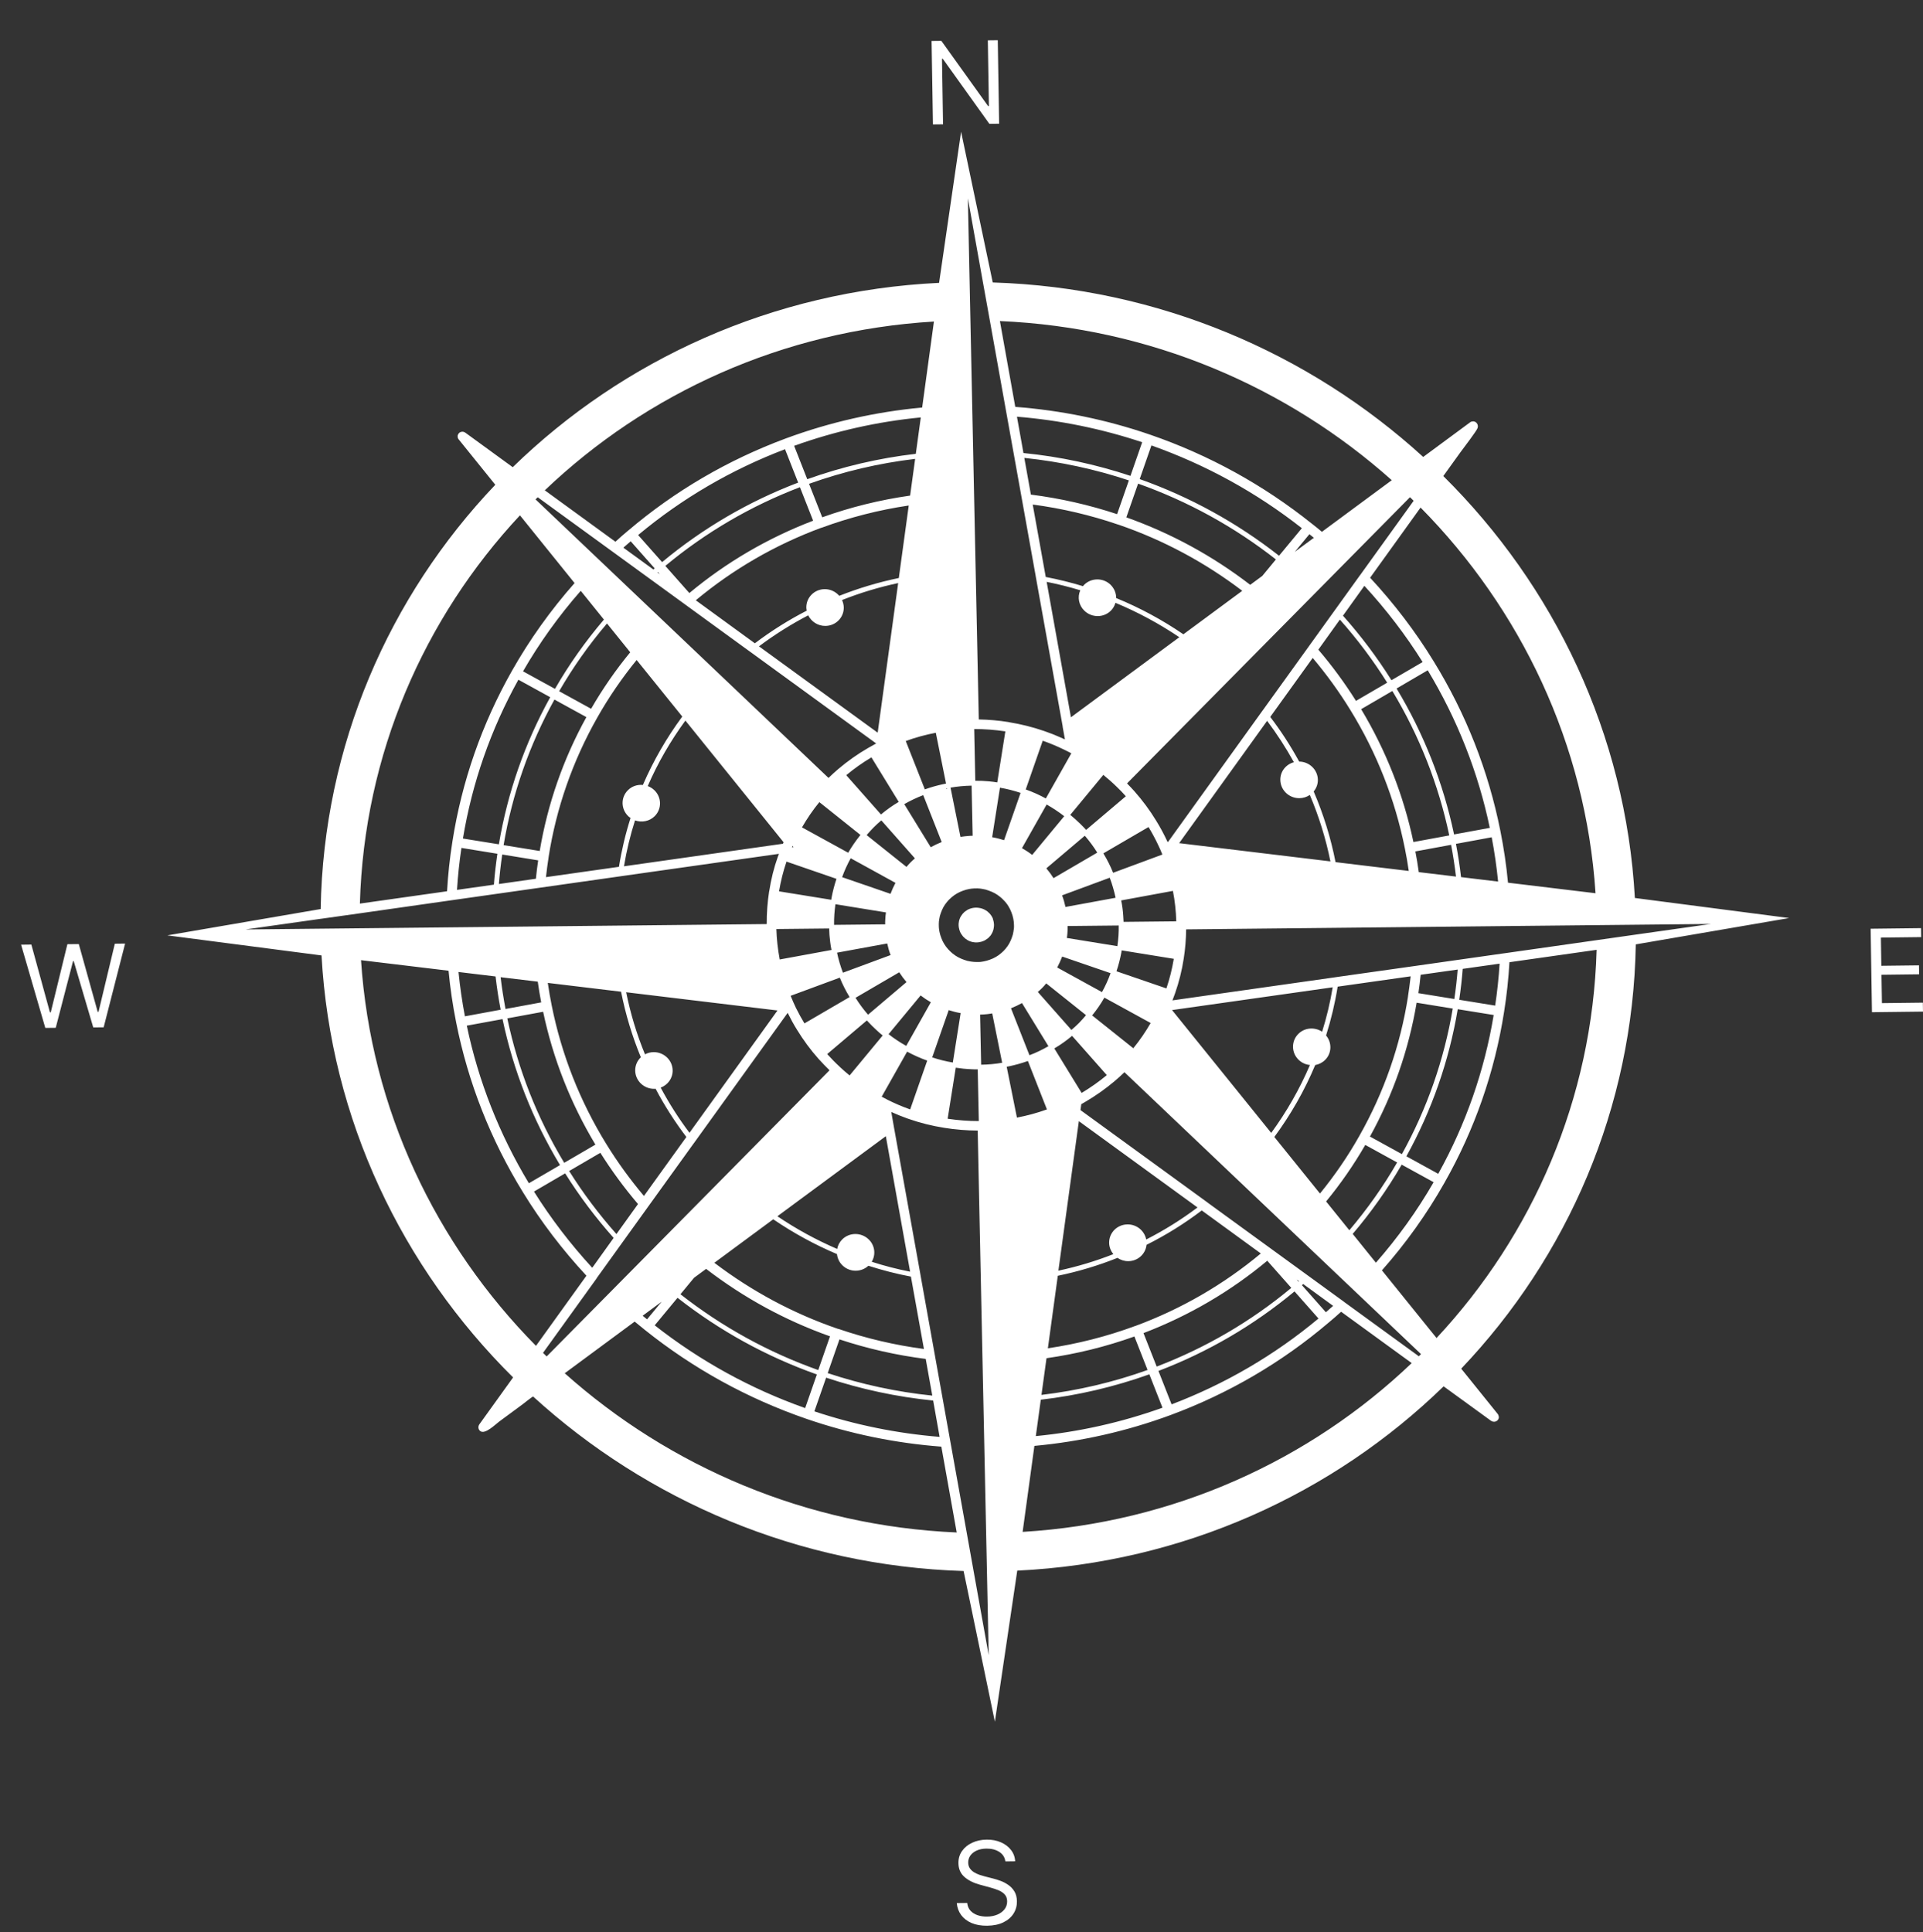 <?xml version="1.0" encoding="UTF-8"?> <svg xmlns="http://www.w3.org/2000/svg" width="201" height="202" viewBox="0 0 201 202" fill="none"><rect x="0" y="0" width="201" height="202" fill="#333333" stroke="none"/><path d="M104.291 4.206L104.433 12.932L103.411 12.944L98.545 6.145L98.46 6.146L98.571 12.997L97.515 13.009L97.373 4.283L98.395 4.272L103.278 11.087L103.364 11.086L103.252 4.218L104.291 4.206Z" fill="white"></path><path d="M105.085 194.587C105.027 194.156 104.815 193.823 104.447 193.589C104.08 193.355 103.632 193.241 103.104 193.247C102.718 193.251 102.381 193.318 102.093 193.446C101.808 193.575 101.587 193.749 101.428 193.97C101.273 194.19 101.197 194.44 101.201 194.718C101.205 194.951 101.264 195.151 101.377 195.317C101.493 195.48 101.64 195.616 101.818 195.725C101.996 195.831 102.182 195.918 102.376 195.987C102.571 196.053 102.749 196.106 102.912 196.147L103.801 196.375C104.03 196.432 104.284 196.511 104.564 196.613C104.847 196.715 105.117 196.855 105.376 197.034C105.637 197.21 105.854 197.438 106.026 197.717C106.198 197.996 106.287 198.34 106.293 198.749C106.301 199.221 106.184 199.648 105.943 200.032C105.705 200.415 105.352 200.722 104.884 200.952C104.419 201.182 103.851 201.301 103.181 201.309C102.556 201.316 102.013 201.222 101.553 201.025C101.095 200.829 100.733 200.552 100.466 200.194C100.202 199.837 100.049 199.419 100.007 198.943L101.098 198.93C101.132 199.259 101.247 199.53 101.443 199.744C101.643 199.955 101.892 200.111 102.192 200.212C102.495 200.311 102.819 200.358 103.166 200.354C103.569 200.35 103.93 200.28 104.249 200.145C104.568 200.008 104.819 199.821 105.003 199.583C105.186 199.342 105.276 199.062 105.271 198.744C105.266 198.454 105.181 198.22 105.017 198.04C104.852 197.86 104.637 197.715 104.371 197.604C104.105 197.494 103.818 197.398 103.51 197.316L102.431 197.022C101.746 196.834 101.202 196.561 100.799 196.202C100.396 195.843 100.189 195.369 100.18 194.781C100.172 194.293 100.297 193.865 100.556 193.498C100.817 193.129 101.17 192.841 101.616 192.634C102.064 192.424 102.567 192.316 103.123 192.309C103.686 192.302 104.187 192.397 104.628 192.594C105.068 192.787 105.419 193.056 105.68 193.4C105.944 193.743 106.087 194.135 106.108 194.575L105.085 194.587Z" fill="white"></path><path d="M4.735 107.454L2.205 98.754L3.278 98.742L5.22 105.83L5.305 105.829L7.044 98.702L8.237 98.69L10.213 105.777L10.298 105.776L12.003 98.65L13.077 98.638L10.836 107.39L9.746 107.401L7.704 100.468L7.636 100.469L5.826 107.443L4.735 107.454Z" fill="white"></path><path d="M195.666 105.813L195.527 97.087L200.793 97.025L200.808 97.962L196.599 98.012L196.646 100.96L200.582 100.914L200.597 101.851L196.661 101.898L196.708 104.863L200.985 104.813L201 105.75L195.666 105.813Z" fill="white"></path><path d="M103.793 96.065C103.757 95.966 103.71 95.866 103.651 95.778C103.639 95.756 103.628 95.745 103.616 95.722C103.592 95.678 103.557 95.64 103.522 95.596C103.505 95.568 103.487 95.54 103.464 95.518C103.389 95.441 103.313 95.364 103.227 95.293C103.146 95.227 103.054 95.166 102.956 95.118C102.865 95.063 102.762 95.019 102.659 94.987C102.562 94.955 102.453 94.922 102.345 94.912C102.3 94.902 102.254 94.897 102.209 94.892C102.152 94.892 102.089 94.882 102.033 94.882L102.021 94.882C101.908 94.884 101.8 94.896 101.699 94.913C101.591 94.931 101.484 94.96 101.388 94.995C101.287 95.029 101.186 95.075 101.096 95.131C101.001 95.188 100.917 95.25 100.833 95.312C100.795 95.351 100.756 95.391 100.717 95.424C100.678 95.458 100.645 95.503 100.606 95.542C100.606 95.542 100.606 95.553 100.595 95.559C100.534 95.638 100.473 95.722 100.424 95.805C100.369 95.895 100.326 95.996 100.294 96.096C100.262 96.191 100.23 96.297 100.221 96.403C100.2 96.503 100.197 96.609 100.199 96.72L100.199 96.731C100.201 96.787 100.202 96.848 100.214 96.903C100.215 96.948 100.228 96.992 100.24 97.037C100.259 97.142 100.29 97.247 100.326 97.341C100.362 97.441 100.409 97.541 100.468 97.629C100.527 97.723 100.591 97.806 100.655 97.889C100.719 97.955 100.777 98.015 100.84 98.065C100.857 98.081 100.869 98.092 100.886 98.109C100.909 98.131 100.938 98.147 100.967 98.164C101.025 98.213 101.088 98.251 101.151 98.29C101.243 98.344 101.346 98.388 101.449 98.42C101.546 98.452 101.654 98.485 101.762 98.495C101.865 98.516 101.973 98.52 102.086 98.519C102.149 98.518 102.211 98.518 102.267 98.506C102.313 98.506 102.358 98.494 102.403 98.482C102.51 98.465 102.612 98.436 102.708 98.401C102.809 98.367 102.91 98.322 103 98.265C103.095 98.208 103.179 98.146 103.263 98.084C103.301 98.045 103.34 98.006 103.379 97.972C103.413 97.944 103.446 97.904 103.468 97.871C103.479 97.871 103.479 97.859 103.49 97.854C103.557 97.775 103.617 97.686 103.666 97.591C103.721 97.501 103.764 97.4 103.796 97.3C103.828 97.205 103.86 97.105 103.869 96.999C103.88 96.949 103.884 96.904 103.889 96.86C103.888 96.799 103.898 96.737 103.897 96.682C103.894 96.57 103.881 96.465 103.862 96.365C103.843 96.26 103.812 96.154 103.776 96.06L103.793 96.065Z" fill="white"></path><path d="M170.883 93.878C169.934 76.719 162.44 61.241 150.86 49.764C151.45 48.946 152.04 48.128 152.63 47.304C153.032 46.75 154.324 45.084 154.442 44.744C154.576 44.364 154.255 43.945 153.821 44.072C153.793 44.072 153.77 44.089 153.742 44.1C153.72 44.112 153.692 44.129 153.669 44.14C153.669 44.14 153.658 44.14 153.653 44.151C153.653 44.151 153.641 44.157 153.641 44.163L148.76 47.767C136.836 36.895 121.049 30.061 103.766 29.528L100.457 13.772L98.157 29.569C80.749 30.405 65.121 37.613 53.592 48.838L48.661 45.246L48.638 45.23C48.638 45.23 48.609 45.214 48.598 45.208C48.587 45.197 48.569 45.192 48.558 45.186C48.449 45.132 48.33 45.116 48.217 45.145C48.205 45.145 48.194 45.146 48.183 45.157C48.172 45.157 48.16 45.157 48.155 45.163C48.132 45.174 48.11 45.185 48.087 45.191C48.076 45.191 48.071 45.208 48.059 45.214C48.048 45.219 48.031 45.225 48.02 45.231C48.009 45.242 47.998 45.259 47.987 45.27C47.976 45.281 47.959 45.287 47.948 45.304C47.937 45.321 47.931 45.337 47.92 45.354C47.904 45.377 47.893 45.399 47.882 45.421C47.882 45.421 47.877 45.432 47.871 45.438C47.86 45.455 47.855 45.466 47.849 45.488C47.839 45.511 47.833 45.528 47.834 45.555C47.834 45.566 47.834 45.578 47.835 45.589C47.835 45.605 47.835 45.616 47.836 45.633C47.836 45.666 47.837 45.7 47.849 45.727C47.849 45.733 47.849 45.739 47.849 45.744C47.849 45.75 47.849 45.761 47.855 45.766C47.856 45.778 47.856 45.789 47.867 45.8C47.879 45.822 47.891 45.844 47.897 45.866C47.909 45.888 47.921 45.905 47.944 45.932L51.77 50.676C40.67 62.342 33.81 77.919 33.517 95.029L17.488 97.781C17.488 97.781 33.607 99.873 33.607 99.878C34.557 117.037 42.051 132.516 53.63 143.992C53.63 143.992 50.196 148.766 50.108 148.89C49.948 149.114 49.972 149.436 50.208 149.606C50.715 149.979 51.804 148.878 52.184 148.601C52.994 148.003 53.798 147.405 54.608 146.813C54.675 146.762 55.685 145.957 55.725 145.99C67.649 156.862 83.436 163.695 100.719 164.229L103.988 179.985L106.328 164.188C123.73 163.352 139.358 156.144 150.893 144.924C150.893 144.924 155.841 148.516 155.852 148.527C155.875 148.549 155.91 148.559 155.938 148.576C156.013 148.608 156.087 148.624 156.172 148.623C156.212 148.623 156.251 148.622 156.291 148.605C156.296 148.605 156.307 148.6 156.313 148.6C156.325 148.599 156.336 148.594 156.347 148.588C156.358 148.588 156.364 148.588 156.375 148.577C156.403 148.56 156.437 148.548 156.482 148.514C156.504 148.492 156.526 148.469 156.548 148.453C156.559 148.436 156.565 148.419 156.576 148.408C156.592 148.385 156.603 148.363 156.614 148.341C156.614 148.341 156.619 148.329 156.625 148.324C156.636 148.307 156.641 148.296 156.647 148.274C156.658 148.251 156.663 148.234 156.662 148.207C156.662 148.196 156.662 148.184 156.662 148.173C156.661 148.157 156.661 148.146 156.661 148.129C156.66 148.095 156.659 148.062 156.641 148.018C156.641 148.007 156.635 147.99 156.629 147.979C156.623 147.962 156.623 147.94 156.611 147.924C156.599 147.901 156.587 147.879 156.581 147.857C156.57 147.841 156.558 147.835 156.558 147.824C156.552 147.813 156.54 147.807 156.535 147.796C156.535 147.796 152.726 143.075 152.732 143.075C163.826 131.409 170.692 115.838 170.979 98.722L187.008 95.97C187.008 95.97 170.889 93.878 170.889 93.873L170.883 93.878ZM65.921 56.581L68.425 59.414C68.38 59.453 68.336 59.492 68.291 59.532L65.158 57.251C65.42 57.014 65.676 56.789 65.927 56.581L65.921 56.581ZM137.326 56.222L135.337 57.688L136.864 55.843C137.02 55.964 137.17 56.09 137.326 56.216L137.326 56.222ZM148.078 104.82L151.846 105.432C150.948 110.78 149.161 115.893 146.533 120.648L143.193 118.813C145.608 114.445 147.245 109.739 148.073 104.82L148.078 104.82ZM142.701 119.686L146.035 121.52C144.601 124.01 142.921 126.386 141.039 128.607L138.61 125.596C140.131 123.75 141.502 121.767 142.701 119.692L142.701 119.686ZM112.762 117.198L125.169 126.224C123.488 127.487 121.697 128.607 119.805 129.572C119.628 128.667 118.819 127.986 117.849 127.996C116.766 128.007 115.911 128.872 115.933 129.934C115.942 130.379 116.11 130.784 116.377 131.103C114.526 131.829 112.61 132.41 110.628 132.831L112.768 117.192L112.762 117.198ZM135.723 133.985L135.526 133.759L135.773 133.94C135.757 133.957 135.74 133.968 135.723 133.985ZM85.531 143.224C80.314 141.37 75.47 138.706 71.122 135.297L72.544 133.575L73.806 132.644C77.738 135.668 82.087 138.037 86.756 139.696L85.525 143.224L85.531 143.224ZM64.433 129.003C62.609 126.948 60.946 124.735 59.491 122.414L62.752 120.511C63.92 122.368 65.239 124.168 66.687 125.866L64.439 128.998L64.433 129.003ZM56.407 88.959L52.639 88.347C53.537 82.999 55.324 77.886 57.953 73.131L61.292 74.965C58.877 79.334 57.24 84.039 56.413 88.959L56.407 88.959ZM61.785 74.093L58.445 72.258C59.884 69.769 61.559 67.393 63.447 65.177L65.875 68.189C64.354 70.034 62.983 72.017 61.785 74.093ZM68.762 59.794L68.965 60.02L68.712 59.839C68.712 59.839 68.745 59.805 68.768 59.794L68.762 59.794ZM118.954 50.555C124.172 52.409 129.015 55.073 133.363 58.482L131.941 60.204L130.679 61.135C126.747 58.111 122.398 55.742 117.729 54.083L118.96 50.555L118.954 50.555ZM140.052 64.775C141.882 66.831 143.539 69.044 144.995 71.365L141.733 73.267C140.566 71.411 139.246 69.611 137.798 67.913L140.046 64.775L140.052 64.775ZM106.677 82.884L104.954 87.818C104.954 87.818 104.954 87.824 104.954 87.829C104.549 87.7 104.132 87.593 103.705 87.52C103.705 87.52 103.705 87.52 103.705 87.514L104.521 82.344C105.244 82.465 105.968 82.652 106.671 82.884L106.677 82.884ZM97.284 88.57C97.284 88.57 97.284 88.57 97.284 88.565L94.518 84.061C95.157 83.698 95.819 83.38 96.5 83.122L98.429 88.019C98.429 88.019 98.429 88.019 98.429 88.025C98.03 88.184 97.642 88.366 97.278 88.57L97.284 88.57ZM97.816 76.602L98.885 81.913C98.778 81.931 98.671 81.954 98.569 81.978C97.948 82.112 97.311 82.285 96.669 82.52L94.674 77.463C95.682 77.096 96.731 76.808 97.81 76.602L97.816 76.602ZM99 82.496L98.896 82.419C98.896 82.419 98.953 82.407 98.975 82.402L98.994 82.49L99 82.496ZM99.354 82.337C100.066 82.212 100.802 82.144 101.556 82.13L101.666 87.363C101.666 87.363 101.666 87.363 101.666 87.368C101.513 87.37 101.354 87.371 101.201 87.39C100.929 87.409 100.658 87.445 100.392 87.487L99.354 82.337ZM95.624 89.733C95.624 89.733 95.624 89.733 95.629 89.733C95.468 89.874 95.312 90.014 95.167 90.16C95.023 90.307 94.885 90.469 94.746 90.626C94.746 90.626 94.746 90.626 94.746 90.621L90.639 87.343C90.639 87.343 90.621 87.326 90.61 87.316L90.587 87.299C90.642 87.232 90.697 87.17 90.753 87.103C90.936 86.895 91.13 86.693 91.319 86.496C91.569 86.249 91.835 85.996 92.12 85.759L95.629 89.728L95.624 89.733ZM83.826 86.49C84.356 85.573 84.962 84.682 85.642 83.852L89.94 87.284C89.918 87.317 89.884 87.351 89.857 87.385C89.415 87.945 89.007 88.533 88.657 89.143L83.826 86.49ZM82.84 88.43L82.938 88.552L82.78 88.575C82.802 88.525 82.823 88.48 82.84 88.43ZM88.024 91.691C88.265 91.016 88.569 90.356 88.919 89.719L93.595 92.29C93.595 92.29 93.595 92.29 93.601 92.29C93.405 92.659 93.231 93.039 93.081 93.436C93.081 93.436 93.081 93.436 93.075 93.436L88.024 91.697L88.024 91.691ZM86.668 97.061C86.677 97.517 86.71 97.99 86.777 98.484C86.811 98.778 86.857 99.05 86.913 99.306L81.5 100.301C81.302 99.241 81.177 98.169 81.15 97.118L86.668 97.061ZM88.103 101.674C87.845 100.992 87.637 100.294 87.492 99.589L92.73 98.628C92.73 98.628 92.73 98.628 92.736 98.628C92.824 99.044 92.94 99.449 93.09 99.843C93.09 99.843 93.084 99.843 93.079 99.843L88.103 101.685L88.103 101.674ZM90.725 106.068C90.248 105.517 89.81 104.926 89.423 104.307L93.99 101.641C93.99 101.641 93.99 101.641 93.996 101.641C94.224 102 94.475 102.342 94.754 102.667C94.754 102.667 94.754 102.667 94.749 102.667L90.731 106.074L90.725 106.068ZM102.438 106.064C102.704 106.061 102.97 106.036 103.231 106.011C103.389 105.993 103.553 105.964 103.711 105.94C103.711 105.94 103.711 105.94 103.712 105.945L104.75 111.096C104.038 111.225 103.302 111.289 102.553 111.302L102.444 106.07L102.438 106.064ZM106.825 104.856C106.825 104.856 106.825 104.856 106.826 104.862L109.586 109.366C108.947 109.734 108.29 110.053 107.603 110.31L105.674 105.408C105.674 105.408 105.674 105.408 105.674 105.402C106.073 105.242 106.455 105.06 106.825 104.856ZM105.224 111.514C105.303 111.502 105.376 111.484 105.455 111.472C106.116 111.332 106.787 111.147 107.44 110.912L109.429 115.975C108.422 116.341 107.367 116.625 106.294 116.831L105.224 111.519L105.224 111.514ZM108.48 103.699C108.48 103.699 108.48 103.699 108.474 103.699C108.636 103.559 108.792 103.418 108.936 103.272C109.081 103.126 109.225 102.963 109.357 102.8C109.357 102.8 109.357 102.8 109.363 102.806L113.517 106.122C113.29 106.397 113.046 106.661 112.791 106.931C112.541 107.178 112.274 107.431 111.989 107.667L108.48 103.699ZM120.272 106.942C119.741 107.86 119.136 108.75 118.456 109.581L114.158 106.149C114.634 105.566 115.069 104.938 115.435 104.289L120.272 106.942ZM116.079 101.741C115.838 102.416 115.535 103.076 115.185 103.713L110.508 101.142C110.508 101.142 110.508 101.142 110.502 101.142C110.699 100.773 110.872 100.393 111.023 99.997C111.023 99.997 111.023 99.997 111.029 99.997L116.085 101.735L116.079 101.741ZM105.955 97.174C105.956 97.229 105.941 97.291 105.936 97.346C105.907 97.575 105.849 97.792 105.768 97.999C105.694 98.216 105.601 98.418 105.498 98.613C105.388 98.809 105.262 98.994 105.118 99.162C105.118 99.173 105.107 99.179 105.101 99.185C105.035 99.263 104.968 99.342 104.891 99.415C104.813 99.493 104.729 99.572 104.64 99.645C104.467 99.792 104.289 99.927 104.092 100.035C103.896 100.148 103.694 100.245 103.474 100.319C103.266 100.399 103.041 100.463 102.815 100.504C102.758 100.516 102.696 100.528 102.639 100.534C102.532 100.552 102.425 100.564 102.317 100.565C102.254 100.566 102.192 100.566 102.135 100.567C101.903 100.569 101.676 100.549 101.454 100.513C101.22 100.482 100.998 100.423 100.786 100.342C100.564 100.266 100.357 100.174 100.157 100.07C99.956 99.961 99.766 99.835 99.593 99.692C99.57 99.675 99.547 99.665 99.529 99.637C99.443 99.566 99.356 99.494 99.281 99.412C99.211 99.351 99.153 99.285 99.095 99.219C98.944 99.048 98.804 98.871 98.692 98.678C98.575 98.484 98.474 98.285 98.396 98.069C98.312 97.864 98.245 97.642 98.201 97.421C98.169 97.26 98.143 97.099 98.134 96.937C98.133 96.876 98.132 96.815 98.13 96.759C98.129 96.704 98.128 96.648 98.127 96.593C98.123 96.42 98.148 96.259 98.173 96.092C98.202 95.863 98.26 95.646 98.341 95.439C98.416 95.222 98.508 95.02 98.612 94.825C98.721 94.634 98.842 94.45 98.986 94.287C98.986 94.287 98.986 94.276 98.997 94.275C99.069 94.186 99.141 94.102 99.225 94.023C99.302 93.944 99.386 93.865 99.475 93.792C99.648 93.646 99.826 93.511 100.023 93.403C100.219 93.29 100.421 93.193 100.641 93.118C100.849 93.038 101.074 92.975 101.3 92.934C101.47 92.904 101.634 92.88 101.81 92.873C101.866 92.872 101.923 92.872 101.98 92.871C102.042 92.87 102.104 92.87 102.161 92.869C102.331 92.867 102.496 92.894 102.656 92.92C102.889 92.951 103.111 93.01 103.323 93.091C103.546 93.166 103.752 93.259 103.953 93.362C104.153 93.472 104.343 93.597 104.516 93.74C104.678 93.867 104.822 94.004 104.956 94.153C104.979 94.169 104.996 94.186 105.014 94.213C105.072 94.274 105.124 94.34 105.177 94.406C105.264 94.517 105.346 94.633 105.417 94.754C105.534 94.948 105.635 95.147 105.713 95.363C105.797 95.568 105.864 95.79 105.908 96.012C105.953 96.228 105.98 96.45 105.985 96.678C105.986 96.74 105.987 96.801 105.988 96.856C105.991 96.962 105.976 97.068 105.967 97.174L105.955 97.174ZM116.612 93.849L111.374 94.81C111.374 94.81 111.374 94.81 111.368 94.81C111.28 94.394 111.164 93.989 111.014 93.595C111.014 93.595 111.014 93.595 111.019 93.595L115.995 91.753C116.253 92.434 116.455 93.139 116.606 93.844L116.612 93.849ZM117.442 96.371C117.437 96.154 117.421 95.943 117.405 95.726C117.371 95.176 117.298 94.643 117.19 94.127L122.598 93.131C122.801 94.174 122.92 95.241 122.948 96.314L117.436 96.371L117.442 96.371ZM113.384 87.364C113.384 87.364 113.385 87.375 113.396 87.375L113.431 87.425L113.442 87.425C113.902 87.965 114.322 88.533 114.692 89.13L110.125 91.797C110.125 91.797 110.125 91.797 110.119 91.797C109.902 91.454 109.663 91.123 109.401 90.814C109.389 90.798 109.378 90.787 109.366 90.77C109.366 90.77 109.366 90.77 109.372 90.77L113.39 87.364L113.384 87.364ZM109.402 84.102C110.045 84.468 110.661 84.873 111.237 85.323L107.89 89.367C107.89 89.367 107.89 89.367 107.89 89.373C107.55 89.109 107.194 88.874 106.82 88.661C106.82 88.661 106.821 88.661 106.826 88.655L109.402 84.096L109.402 84.102ZM92.605 95.376C92.565 95.638 92.537 95.905 92.531 96.172C92.517 96.322 92.52 96.472 92.524 96.628C92.524 96.628 92.524 96.628 92.518 96.628L87.181 96.683C87.166 95.955 87.225 95.226 87.323 94.524L92.605 95.382L92.605 95.376ZM94.718 109.331C94.076 108.976 93.46 108.565 92.878 108.109L96.225 104.065C96.225 104.065 96.225 104.065 96.225 104.059C96.565 104.323 96.921 104.558 97.294 104.771C97.294 104.771 97.294 104.771 97.294 104.777L94.724 109.336L94.718 109.331ZM99.588 111.071C98.865 110.951 98.141 110.769 97.438 110.537L99.161 105.603L99.161 105.597C99.566 105.727 99.983 105.834 100.41 105.907C100.41 105.907 100.41 105.907 100.41 105.913L99.593 111.077L99.588 111.071ZM111.516 98.056C111.516 98.056 111.515 98.056 111.51 98.056C111.535 97.9 111.56 97.744 111.568 97.583C111.585 97.327 111.602 97.065 111.597 96.804L116.933 96.749C116.949 97.477 116.896 98.201 116.791 98.908L111.51 98.051L111.516 98.056ZM148.297 91.169C148.19 90.403 148.073 89.687 147.939 89.004L151.674 88.315C151.885 89.425 152.056 90.541 152.186 91.635L148.297 91.169ZM147.737 88.022C146.704 83.121 144.865 78.452 142.273 74.135L145.535 72.233C148.361 76.925 150.356 81.999 151.484 87.332L147.743 88.022L147.737 88.022ZM137.197 68.765C138.652 70.491 139.978 72.318 141.14 74.213C143.9 78.69 145.817 83.564 146.844 88.698C146.996 89.442 147.131 90.214 147.251 91.047L139.597 90.125C139.095 87.566 138.323 85.093 137.315 82.746C137.315 82.746 137.315 82.74 137.315 82.734C137.591 82.398 137.758 81.974 137.748 81.506C137.726 80.461 136.858 79.625 135.797 79.613C134.906 77.982 133.898 76.418 132.772 74.945L137.215 68.77L137.197 68.765ZM135.243 79.68C134.408 79.906 133.805 80.652 133.824 81.541C133.846 82.603 134.737 83.451 135.821 83.439C136.223 83.435 136.601 83.309 136.908 83.1C137.851 85.321 138.574 87.638 139.062 90.047L123.248 88.141L132.446 75.354C133.473 76.729 134.405 78.165 135.237 79.669L135.243 79.68ZM121.473 89.272C121.473 89.272 121.491 89.316 121.491 89.322C121.491 89.322 121.491 89.327 121.491 89.333L116.347 91.238C116.072 90.545 115.728 89.865 115.329 89.207L120.047 86.456C120.423 87.069 120.777 87.727 121.098 88.419C121.234 88.701 121.359 88.989 121.473 89.277L121.473 89.272ZM113.53 86.756C113.35 86.558 113.148 86.349 112.916 86.123C112.586 85.798 112.233 85.479 111.87 85.183L115.327 81.004C115.835 81.421 116.309 81.839 116.732 82.257C116.732 82.257 116.737 82.263 116.743 82.268C116.743 82.268 116.749 82.274 116.755 82.279C117.079 82.587 117.386 82.912 117.677 83.237L113.525 86.756L113.53 86.756ZM95.129 51.808C92.002 52.252 88.915 53.012 85.942 54.077L84.564 50.577C88.128 49.299 91.853 48.421 95.655 47.97L95.129 51.808ZM84.991 54.432C80.253 56.244 75.899 58.791 72.053 61.996L69.543 59.157C73.746 55.66 78.47 52.897 83.613 50.931L84.991 54.432ZM85.829 55.185C85.829 55.185 85.852 55.179 85.863 55.174C88.813 54.087 91.876 53.304 94.986 52.844L93.948 60.424C91.796 60.869 89.717 61.496 87.725 62.285C87.725 62.285 87.725 62.285 87.72 62.285C87.353 61.86 86.809 61.582 86.196 61.588C85.113 61.6 84.258 62.465 84.28 63.527C84.282 63.633 84.301 63.733 84.32 63.838C82.412 64.82 80.599 65.962 78.901 67.248L72.727 62.751C76.629 59.501 81.034 56.953 85.835 55.174L85.829 55.185ZM84.478 64.326C84.798 64.984 85.489 65.439 86.277 65.431C87.36 65.419 88.215 64.554 88.193 63.492C88.187 63.22 88.119 62.959 88.012 62.727C89.897 61.978 91.853 61.385 93.88 60.953L91.74 76.592L79.333 67.566C80.947 66.353 82.671 65.268 84.478 64.326ZM91.086 79.174L93.94 83.827C93.284 84.212 92.658 84.658 92.084 85.142L88.453 81.036C89.278 80.349 90.161 79.723 91.086 79.174ZM56.211 102.62C56.318 103.381 56.435 104.097 56.569 104.786L52.839 105.475C52.629 104.359 52.452 103.243 52.327 102.154L56.217 102.62L56.211 102.62ZM56.771 105.768C57.804 110.674 59.643 115.338 62.235 119.655L58.974 121.557C56.147 116.864 54.152 111.79 53.025 106.457L56.765 105.768L56.771 105.768ZM67.311 125.025C65.856 123.299 64.531 121.472 63.368 119.582C60.608 115.105 58.691 110.231 57.664 105.097C57.513 104.353 57.377 103.576 57.258 102.749L64.917 103.671C65.387 106.046 66.082 108.336 66.984 110.523C66.611 110.878 66.383 111.375 66.395 111.926C66.417 112.988 67.308 113.835 68.392 113.824C68.437 113.823 68.482 113.812 68.528 113.811C68.528 113.811 68.528 113.817 68.528 113.822C69.461 115.587 70.54 117.272 71.742 118.856L67.299 125.031L67.311 125.025ZM69.047 113.7C69.796 113.425 70.325 112.719 70.308 111.885C70.286 110.823 69.394 109.976 68.311 109.987C67.982 109.99 67.683 110.077 67.414 110.219C67.414 110.219 67.414 110.219 67.414 110.208C66.559 108.131 65.901 105.969 65.452 103.726L81.266 105.632L72.067 118.419C70.947 116.929 69.938 115.348 69.058 113.7L69.047 113.7ZM82.891 104.692C82.802 104.498 82.724 104.299 82.641 104.099L87.779 102.2C88.06 102.892 88.404 103.578 88.803 104.23L84.085 106.982C83.779 106.474 83.49 105.954 83.206 105.384C83.206 105.373 83.194 105.356 83.188 105.345C83.088 105.135 82.987 104.919 82.891 104.697L82.891 104.692ZM90.613 106.676C90.654 106.731 90.7 106.78 90.723 106.797C91.037 107.133 91.326 107.419 91.598 107.667C91.835 107.892 92.055 108.084 92.262 108.244L88.805 112.423C88.459 112.143 88.112 111.846 87.782 111.532C87.782 111.532 87.782 111.532 87.782 111.527C87.782 111.527 87.776 111.521 87.77 111.516C87.337 111.12 86.896 110.668 86.461 110.189L90.613 106.67L90.613 106.676ZM109.385 141.982C112.512 141.538 115.599 140.778 118.572 139.712L119.949 143.213C116.386 144.49 112.661 145.368 108.858 145.819L109.385 141.982ZM119.523 139.358C124.261 137.546 128.62 134.998 132.461 131.794L134.971 134.632C130.773 138.129 126.044 140.892 120.901 142.858L119.523 139.358ZM118.684 138.604C118.684 138.604 118.662 138.61 118.651 138.616C115.707 139.703 112.638 140.486 109.528 140.946L110.565 133.366C112.723 132.921 114.803 132.293 116.805 131.494C117.128 131.713 117.522 131.842 117.941 131.838C118.945 131.828 119.74 131.08 119.84 130.128C119.84 130.128 119.84 130.128 119.845 130.128C121.889 129.105 123.815 127.901 125.612 126.536L131.787 131.033C127.885 134.283 123.48 136.836 118.679 138.61L118.684 138.604ZM113.058 114.252L110.203 109.599C110.859 109.214 111.485 108.768 112.059 108.284L115.69 112.39C114.871 113.071 113.987 113.692 113.058 114.252ZM152.715 91.691C152.583 90.547 152.406 89.38 152.183 88.215L155.918 87.526C156.211 89.063 156.436 90.618 156.588 92.157L152.715 91.691ZM151.986 87.233C150.852 81.844 148.833 76.715 145.977 71.972L149.233 70.07C152.324 75.199 154.505 80.733 155.721 86.543L151.992 87.227L151.986 87.233ZM145.443 71.11C143.952 68.734 142.249 66.466 140.372 64.361L142.61 61.24C144.891 63.719 146.938 66.395 148.699 69.208L145.437 71.11L145.443 71.11ZM142.144 60.138L142.133 60.16L136.76 67.629L132.108 74.09L131.799 74.516L122.093 88.008L122.031 88.003C122.031 88.003 122.031 88.003 122.031 87.998C121.668 87.212 121.261 86.46 120.832 85.769C120.18 84.697 119.416 83.67 118.579 82.722C118.329 82.441 118.068 82.166 117.802 81.896L128.599 70.972L128.955 70.613L147.379 51.975C147.506 52.101 147.634 52.228 147.761 52.349L142.15 60.143L142.144 60.138ZM133.69 58.095C129.295 54.647 124.4 51.956 119.126 50.081L120.351 46.564C126.048 48.585 131.333 51.49 136.074 55.217L133.69 58.095ZM118.16 49.746C114.544 48.543 110.789 47.736 106.976 47.358L106.295 43.561C110.749 43.921 115.147 44.816 119.385 46.229L118.16 49.746ZM117.994 50.22L116.764 53.748C113.833 52.777 110.807 52.091 107.753 51.705L107.066 47.869C110.789 48.254 114.458 49.044 117.994 50.22ZM116.9 54.842C116.9 54.842 116.917 54.847 116.928 54.853C121.585 56.451 125.927 58.781 129.847 61.761L123.692 66.307C121.505 64.811 119.153 63.54 116.669 62.52C116.67 62.014 116.472 61.504 116.073 61.119C115.297 60.376 114.055 60.389 113.305 61.147C113.267 61.187 113.239 61.231 113.2 61.276C113.2 61.276 113.2 61.276 113.195 61.276C111.927 60.889 110.627 60.569 109.306 60.315L107.945 52.743C110.982 53.146 113.992 53.849 116.9 54.848L116.9 54.842ZM112.915 61.713C112.601 62.423 112.749 63.278 113.357 63.855C114.138 64.598 115.38 64.585 116.124 63.827C116.357 63.591 116.505 63.317 116.589 63.021C116.589 63.021 116.595 63.021 116.601 63.021C118.952 63.998 121.184 65.209 123.267 66.612L111.939 74.982L109.402 60.826C110.598 61.064 111.767 61.358 112.92 61.707L112.915 61.713ZM111.743 78.627C111.743 78.627 111.749 78.627 111.755 78.627L111.979 78.752L109.315 83.468C108.638 83.097 107.928 82.782 107.214 82.528L108.99 77.432C109.196 77.502 109.402 77.578 109.607 77.659C110.345 77.946 111.061 78.272 111.738 78.621L111.743 78.627ZM105.084 76.454L104.237 81.791C103.976 81.744 103.697 81.713 103.396 81.683C102.884 81.633 102.43 81.615 101.954 81.62L101.942 81.62L101.829 76.21C102.907 76.21 103.997 76.293 105.084 76.454ZM95.724 47.441C91.836 47.893 88.026 48.789 84.378 50.094L83.006 46.605C87.268 45.076 91.717 44.073 96.245 43.637L95.724 47.441ZM82.055 46.959L83.427 50.449C78.228 52.433 73.448 55.23 69.206 58.761L66.701 55.933C71.278 52.11 76.439 49.097 82.055 46.959ZM64.055 57.685L64.079 57.707L78.064 67.885L78.49 68.192L91.571 77.712L91.571 77.728C91.571 77.728 91.532 77.746 91.515 77.757C91.24 77.904 90.966 78.057 90.708 78.21C89.621 78.839 88.587 79.572 87.623 80.389C87.283 80.676 86.938 80.991 86.599 81.323L75.544 70.808L75.174 70.456L55.977 52.206C56.049 52.133 56.127 52.06 56.205 51.982L64.055 57.69L64.055 57.685ZM63.126 64.769C61.194 67.035 59.475 69.467 58.009 72.013L54.669 70.178C56.388 67.196 58.416 64.367 60.703 61.763L63.126 64.769ZM54.177 71.051L57.511 72.885C54.855 77.69 53.051 82.853 52.144 88.263L48.388 87.657C49.354 81.824 51.302 76.248 54.182 71.057L54.177 71.051ZM48.227 88.637L51.989 89.249C51.83 90.335 51.705 91.416 51.625 92.479L47.768 93.025C47.857 91.567 48.013 90.097 48.232 88.637L48.227 88.637ZM52.495 89.327L56.252 89.939C56.162 90.552 56.079 91.187 56.014 91.861L52.146 92.412C52.227 91.399 52.341 90.369 52.495 89.333L52.495 89.327ZM57.339 89.606C58.145 84.453 59.862 79.546 62.433 75.009C63.626 72.895 65.013 70.878 66.544 68.994L71.314 74.906C69.681 77.115 68.296 79.515 67.198 82.051C67.198 82.051 67.198 82.051 67.198 82.057C66.63 82.001 66.044 82.185 65.622 82.618C64.872 83.371 64.897 84.589 65.679 85.332C65.748 85.398 65.829 85.452 65.909 85.507C65.382 87.159 64.976 88.865 64.695 90.614L57.066 91.694C57.147 90.959 57.24 90.268 57.345 89.594L57.339 89.606ZM66.368 85.758C67.071 86.012 67.891 85.865 68.441 85.309C69.19 84.55 69.165 83.332 68.384 82.595C68.181 82.403 67.951 82.266 67.705 82.174C68.76 79.738 70.091 77.45 71.64 75.326L81.907 88.05C81.885 88.101 81.864 88.151 81.842 88.201L65.221 90.559C65.493 88.921 65.879 87.32 66.374 85.769L66.368 85.758ZM82.216 90.072L87.432 91.87C87.219 92.501 87.056 93.136 86.938 93.744C86.918 93.85 86.897 93.956 86.883 94.061L81.43 93.178C81.606 92.114 81.868 91.071 82.21 90.072L82.216 90.072ZM51.798 102.076C51.93 103.221 52.108 104.387 52.331 105.552L48.596 106.242C48.303 104.704 48.077 103.149 47.926 101.61L51.798 102.076ZM52.527 106.535C53.661 111.923 55.68 117.053 58.536 121.795L55.28 123.692C52.189 118.563 50.009 113.029 48.792 107.219L52.521 106.535L52.527 106.535ZM59.07 122.657C60.561 125.039 62.265 127.302 64.141 129.407L61.904 132.528C59.622 130.049 57.575 127.372 55.815 124.56L59.076 122.657L59.07 122.657ZM62.363 133.63L62.374 133.607L67.748 126.138L72.4 119.678L72.709 119.252L82.332 105.882C82.64 106.508 82.958 107.088 83.305 107.646C83.963 108.719 84.716 109.745 85.564 110.699C85.947 111.123 86.33 111.514 86.706 111.883L75.92 122.8L75.564 123.16L57.14 141.798C57.013 141.672 56.886 141.545 56.758 141.424L62.369 133.63L62.363 133.63ZM67.176 137.54L69.159 136.073L67.632 137.919C67.476 137.793 67.326 137.672 67.17 137.54L67.176 137.54ZM70.818 135.667C75.212 139.114 80.102 141.806 85.382 143.681L84.157 147.198C78.459 145.176 73.18 142.272 68.433 138.545L70.818 135.667ZM86.347 144.016C89.963 145.219 93.724 146.026 97.538 146.409L98.213 150.206C93.758 149.846 89.361 148.952 85.122 147.538L86.348 144.022L86.347 144.016ZM86.513 143.542L87.744 140.014C90.674 140.985 93.701 141.671 96.76 142.057L97.448 145.893C93.724 145.508 90.049 144.718 86.519 143.542L86.513 143.542ZM87.625 138.925C87.625 138.925 87.613 138.925 87.602 138.92C87.602 138.92 87.591 138.92 87.585 138.914C82.928 137.316 78.586 134.986 74.666 132.007L80.822 127.46C82.905 128.879 85.131 130.102 87.478 131.096C87.478 131.096 87.478 131.096 87.483 131.096C87.532 131.529 87.717 131.955 88.07 132.291C88.822 133.012 90.014 133.016 90.765 132.319C90.765 132.319 90.765 132.319 90.77 132.319C92.215 132.782 93.698 133.167 95.213 133.452L96.574 141.018C93.537 140.616 90.527 139.913 87.624 138.914L87.625 138.925ZM91.119 131.898C91.563 131.154 91.451 130.176 90.786 129.549C90.005 128.806 88.763 128.819 88.019 129.577C87.741 129.858 87.572 130.199 87.506 130.562C85.302 129.611 83.219 128.47 81.257 127.144L92.591 118.774L95.128 132.936C93.761 132.672 92.427 132.324 91.125 131.904L91.119 131.898ZM92.715 114.935C92.531 114.843 92.342 114.744 92.158 114.646L94.816 109.936C95.499 110.301 96.203 110.622 96.917 110.871L95.136 115.972C95.136 115.972 95.107 115.962 95.084 115.956C94.278 115.67 93.483 115.328 92.715 114.941L92.715 114.935ZM99.9 111.613C100.429 111.697 100.974 111.752 101.531 111.774C101.752 111.789 101.974 111.792 102.195 111.79L102.308 117.194C101.219 117.194 100.128 117.111 99.053 116.95L99.9 111.619L99.9 111.613ZM108.789 146.321C112.677 145.869 116.487 144.973 120.135 143.667L121.507 147.157C117.245 148.686 112.797 149.688 108.268 150.124L108.789 146.321ZM122.458 146.802L121.086 143.313C126.285 141.329 131.065 138.532 135.308 135.001L137.812 137.834C133.229 141.658 128.074 144.67 122.458 146.808L122.458 146.802ZM138.587 137.181L136.082 134.348C136.127 134.309 136.172 134.269 136.216 134.23L139.344 136.511C139.082 136.748 138.826 136.973 138.581 137.181L138.587 137.181ZM140.527 136.126L140.498 136.099L140.417 136.039L126.444 125.877L126.023 125.564L112.936 116.045L113.02 115.426C113.042 115.415 113.059 115.404 113.081 115.392C113.194 115.33 113.3 115.268 113.423 115.194C114.51 114.56 115.55 113.826 116.509 113.015C116.849 112.728 117.194 112.413 117.533 112.087L128.963 122.954L129.334 123.306L148.531 141.555C148.453 141.629 148.381 141.702 148.303 141.78L140.521 136.121L140.527 136.126ZM141.387 128.993C143.319 126.726 145.038 124.295 146.51 121.749L149.85 123.583C148.131 126.565 146.103 129.389 143.815 131.999L141.393 128.993L141.387 128.993ZM150.336 122.711L147.002 120.876C149.658 116.071 151.462 110.908 152.369 105.499L156.126 106.105C155.159 111.938 153.211 117.514 150.331 122.705L150.336 122.711ZM156.287 105.124L152.524 104.513C152.683 103.432 152.808 102.346 152.888 101.283L156.745 100.737C156.656 102.195 156.5 103.665 156.281 105.125L156.287 105.124ZM152.018 104.434L148.256 103.822C148.345 103.21 148.428 102.575 148.493 101.901L152.362 101.355C152.281 102.368 152.166 103.398 152.012 104.429L152.018 104.434ZM147.174 104.156C146.369 109.309 144.651 114.216 142.08 118.753C140.888 120.873 139.501 122.889 137.969 124.768L133.199 118.855C134.909 116.535 136.348 114.018 137.472 111.336C137.856 111.266 138.221 111.089 138.515 110.792C139.21 110.095 139.232 108.999 138.61 108.249C138.61 108.249 138.609 108.243 138.609 108.238C139.131 106.586 139.537 104.886 139.818 103.142L147.448 102.062C147.366 102.797 147.273 103.488 147.168 104.162L147.174 104.156ZM138.193 107.853C137.416 107.338 136.363 107.416 135.696 108.09C134.947 108.849 134.972 110.066 135.753 110.804C136.083 111.117 136.495 111.291 136.916 111.331C136.916 111.331 136.916 111.337 136.916 111.342C135.834 113.862 134.477 116.234 132.873 118.43L122.507 105.59L139.298 103.209C139.036 104.796 138.666 106.346 138.193 107.853ZM121.921 103.327L116.699 101.534C116.918 100.887 117.086 100.223 117.208 99.577C117.224 99.499 117.233 99.421 117.243 99.349L122.69 100.232C122.514 101.291 122.257 102.328 121.915 103.332L121.921 103.327ZM166.772 93.376L157.622 92.274C157.454 90.469 157.183 88.642 156.822 86.843C155.573 80.572 153.225 74.606 149.842 69.112C147.951 66.023 145.717 63.093 143.21 60.394L148.485 53.059C158.939 63.652 165.747 77.758 166.772 93.37L166.772 93.376ZM145.475 50.198L138.169 55.596C137.834 55.31 137.494 55.036 137.165 54.778C137.165 54.778 137.165 54.778 137.16 54.778C137.148 54.767 137.136 54.756 137.125 54.75C132.06 50.692 126.367 47.559 120.208 45.437C115.655 43.871 110.915 42.896 106.12 42.534L104.514 33.563C120.194 34.236 134.527 40.422 145.487 50.209L145.475 50.198ZM101.171 20.761L102.738 29.494L103.463 33.513L105.179 43.089L106.823 52.238L108.235 60.104L108.326 60.626L111.074 75.92L111.075 75.97L111.075 75.981L111.313 77.297C110.878 77.101 110.431 76.905 109.979 76.726C109.705 76.618 109.413 76.51 109.139 76.418C107.951 76.008 106.708 75.698 105.45 75.494C105.438 75.494 105.432 75.483 105.421 75.483C104.385 75.316 103.34 75.227 102.307 75.209L101.166 20.767L101.171 20.761ZM97.618 33.612L96.388 42.601C91.514 43.052 86.732 44.136 82.162 45.824C76.094 48.072 70.536 51.322 65.648 55.477C65.648 55.477 65.637 55.483 65.632 55.488C65.632 55.488 65.632 55.499 65.62 55.499C65.213 55.837 64.779 56.214 64.328 56.631L56.944 51.257C67.571 41.119 81.789 34.56 97.623 33.612L97.618 33.612ZM54.35 53.875L60.057 60.952C57.564 63.775 55.365 66.851 53.522 70.107C50.371 75.668 48.274 81.679 47.288 87.974C47.012 89.701 46.828 91.444 46.728 93.169L37.617 94.459C38.055 78.848 44.303 64.64 54.344 53.875L54.35 53.875ZM33.51 96.053L37.604 95.477L47.23 94.104L47.326 94.091L64.529 91.65L65.061 91.573L81.416 89.257L81.422 89.257C81.384 89.357 81.346 89.447 81.309 89.547C80.896 90.703 80.593 91.918 80.403 93.16C80.403 93.172 80.392 93.177 80.392 93.188C80.218 94.319 80.134 95.466 80.141 96.6L25.654 97.163L33.498 96.053L33.51 96.053ZM37.735 100.375L46.885 101.476C47.053 103.282 47.324 105.109 47.685 106.907C48.934 113.179 51.283 119.145 54.665 124.638C56.556 127.728 58.79 130.658 61.297 133.357L56.023 140.692C45.568 130.099 38.766 115.993 37.736 100.381L37.735 100.375ZM59.032 143.553L66.338 138.155C66.673 138.435 67.008 138.71 67.336 138.968C67.336 138.968 67.337 138.979 67.348 138.984C67.36 138.995 67.377 139.001 67.388 139.012C72.454 143.069 78.146 146.203 84.305 148.325C88.859 149.891 93.598 150.865 98.393 151.228L99.999 160.199C84.319 159.526 69.986 153.339 59.026 143.553L59.032 143.553ZM103.336 172.989L101.769 164.257L101.049 160.238L99.329 150.662L96.278 133.647L96.187 133.125L93.432 117.792L93.162 116.254L93.162 116.243C93.683 116.477 94.221 116.699 94.781 116.899C94.855 116.926 94.929 116.953 94.986 116.97C96.175 117.386 97.429 117.701 98.704 117.899C99.848 118.087 101.019 118.181 102.193 118.185L103.342 172.984L103.336 172.989ZM106.89 160.139L108.119 151.149C112.988 150.699 117.775 149.615 122.346 147.927C128.413 145.679 133.972 142.429 138.859 138.274C139.277 137.93 139.712 137.548 140.179 137.126L147.558 142.494C136.937 152.632 122.712 159.191 106.884 160.139L106.89 160.139ZM150.152 139.87L144.445 132.799C146.944 129.976 149.142 126.9 150.98 123.644C154.136 118.083 156.228 112.072 157.213 105.777C157.489 104.055 157.674 102.313 157.774 100.587L166.885 99.292C166.446 114.903 160.198 129.105 150.157 139.87L150.152 139.87ZM170.992 97.698L166.897 98.28L157.289 99.647L157.193 99.659L147.913 100.978L139.972 102.1L139.441 102.178L122.548 104.577C122.645 104.326 122.737 104.08 122.822 103.84C123.229 102.674 123.538 101.453 123.727 100.21C123.888 99.202 123.968 98.178 123.981 97.154L178.83 96.588L170.986 97.698L170.992 97.698Z" fill="white"></path></svg> 